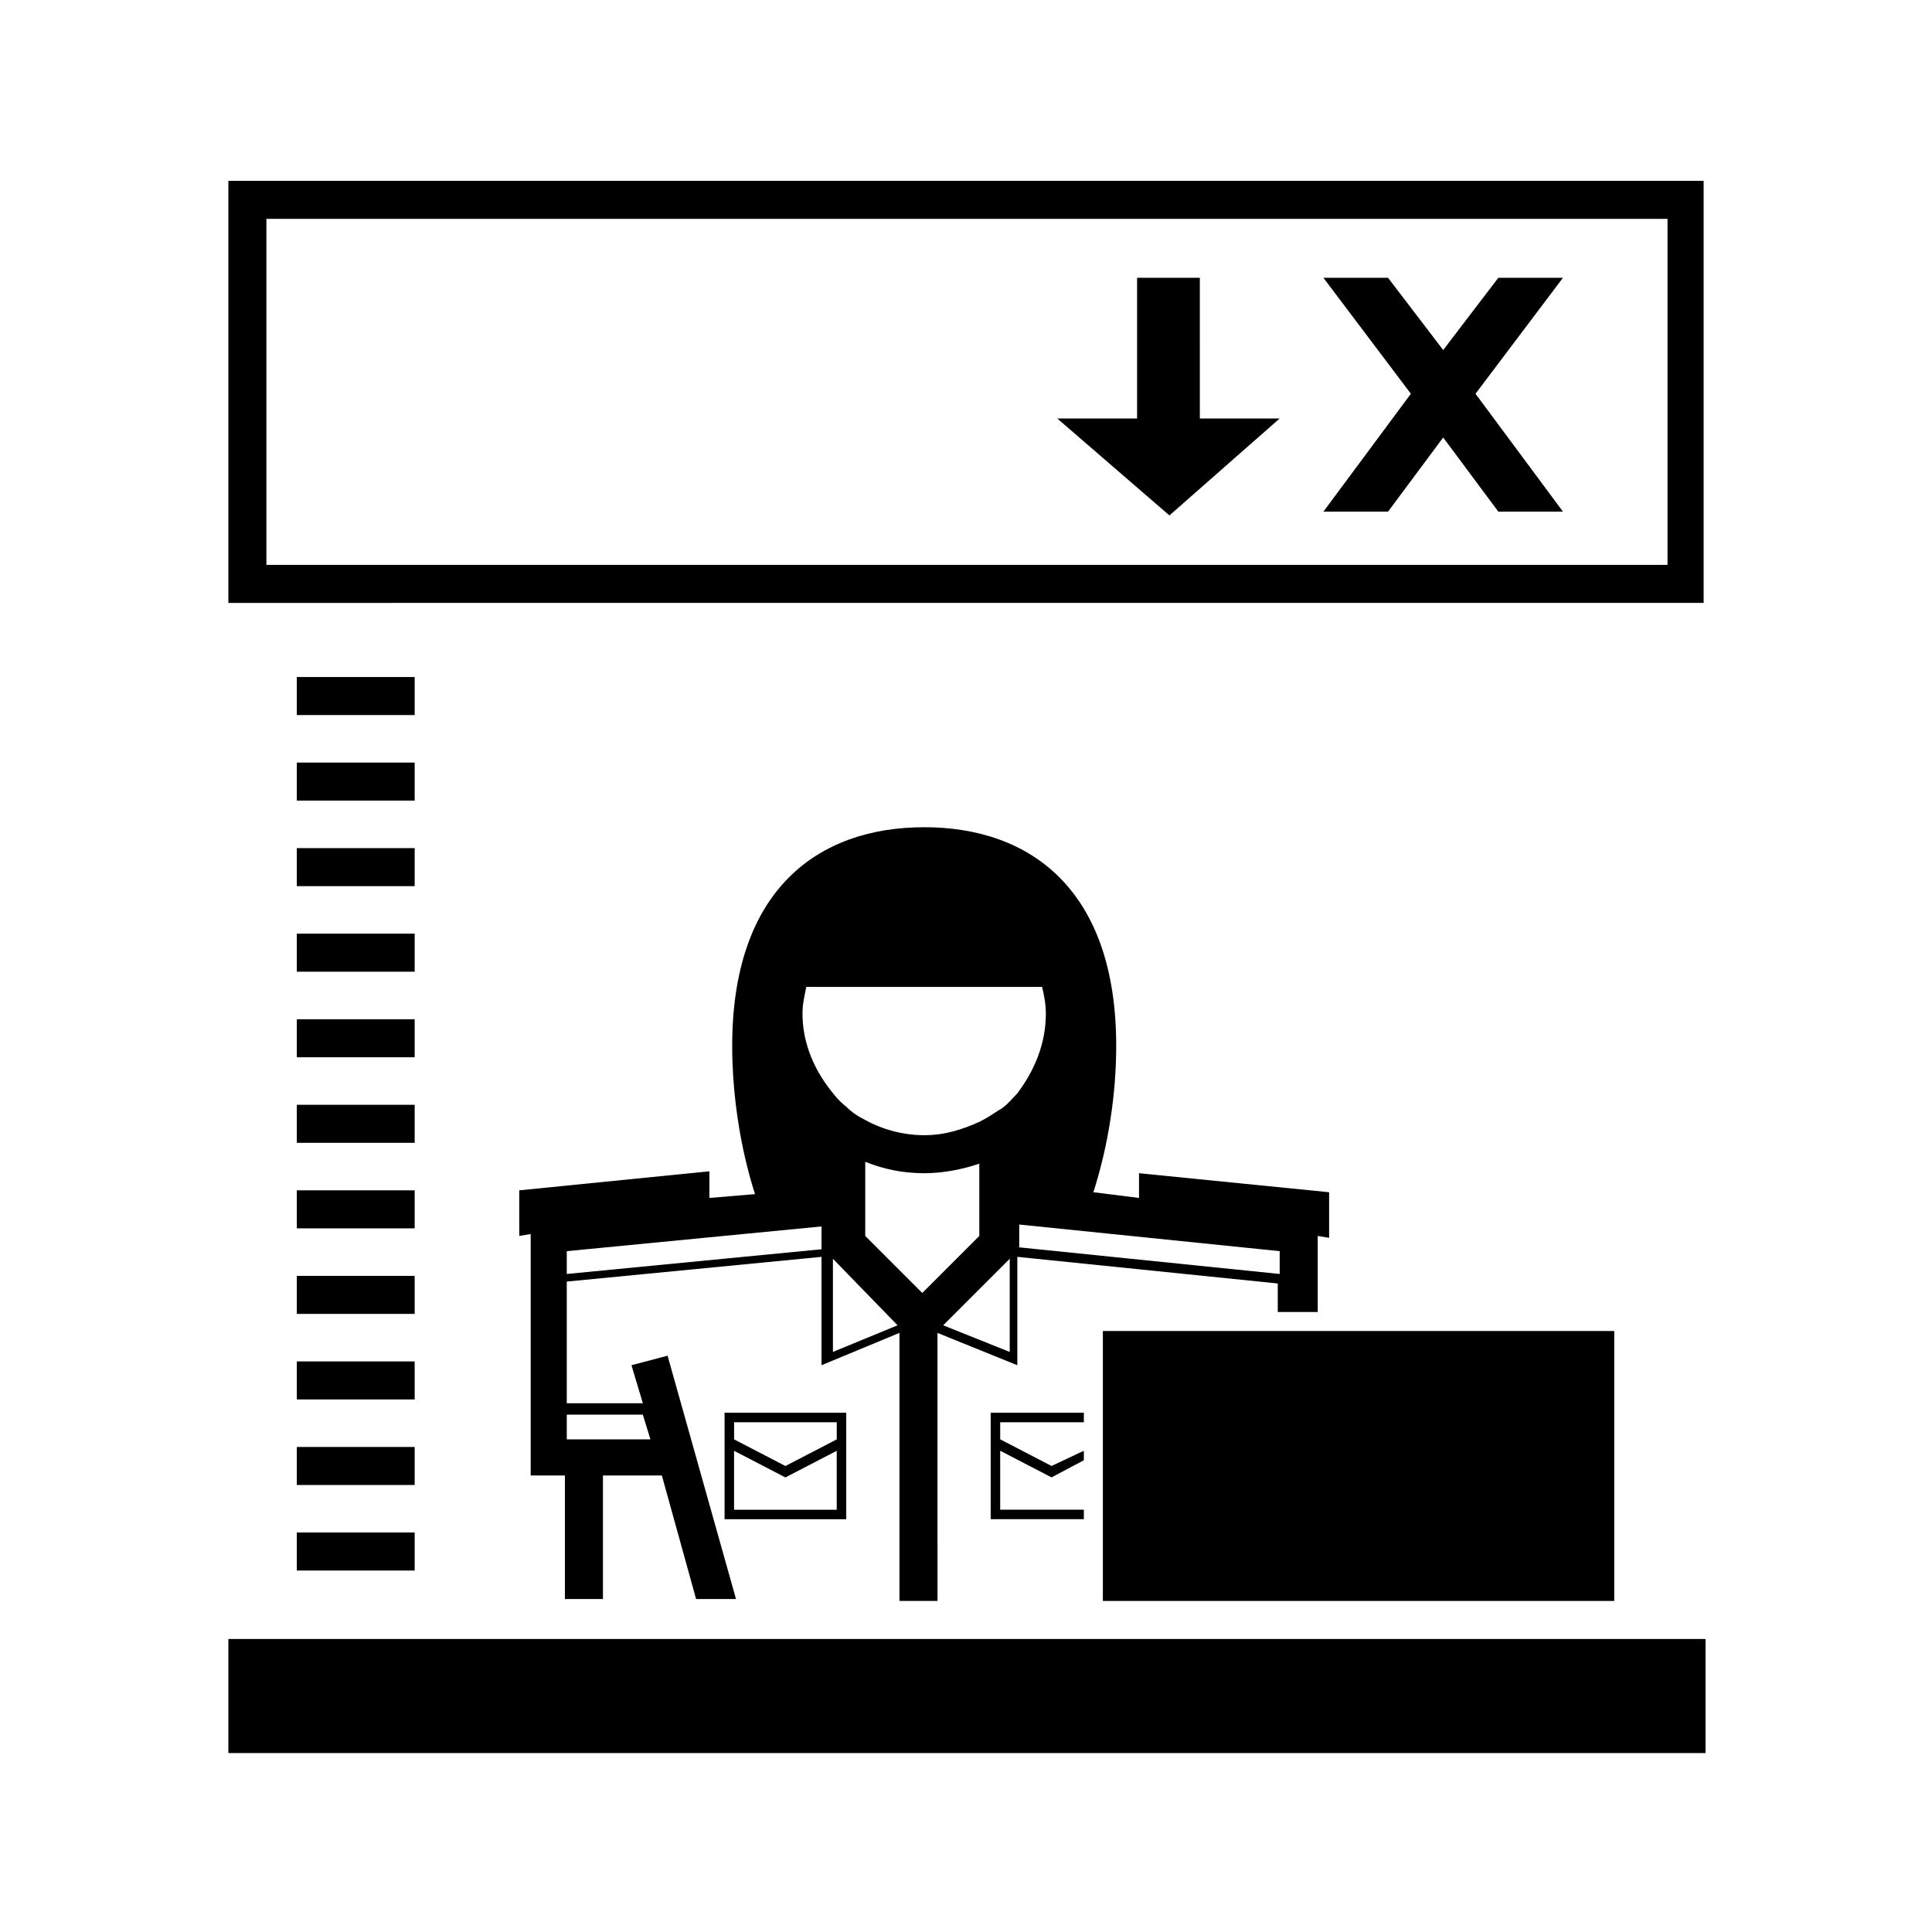 <?xml version="1.0" encoding="UTF-8"?>
<!-- Uploaded to: SVG Find, www.svgrepo.com, Generator: SVG Find Mixer Tools -->
<svg fill="#000000" width="800px" height="800px" version="1.1" viewBox="144 144 512 512" xmlns="http://www.w3.org/2000/svg">
 <g>
  <path d="m595.48 303.77v-111.84h-390.96v111.85zm-380.88-101.77h371.31v91.691l-371.31 0.004z"/>
  <path d="m222.66 323.42h31.234v10.078h-31.234z"/>
  <path d="m222.66 346.09h31.234v10.078h-31.234z"/>
  <path d="m222.66 368.76h31.234v10.078h-31.234z"/>
  <path d="m222.66 391.43h31.234v10.078h-31.234z"/>
  <path d="m222.66 414.11h31.234v10.078h-31.234z"/>
  <path d="m222.66 436.78h31.234v10.078h-31.234z"/>
  <path d="m222.66 459.45h31.234v10.078h-31.234z"/>
  <path d="m222.66 482.12h31.234v10.078h-31.234z"/>
  <path d="m222.66 504.79h31.234v10.078h-31.234z"/>
  <path d="m222.66 527.46h31.234v10.078h-31.234z"/>
  <path d="m222.66 550.13h31.234v10.078h-31.234z"/>
  <path d="m461.97 217.62h-16.629v37.281h-21.16l29.727 25.691 29.223-25.691h-21.16z"/>
  <path d="m541.07 217.62-14.613 19.145-14.609-19.145h-17.129l23.176 30.73-23.176 31.238h17.129l14.609-19.648 14.613 19.648h17.129l-23.176-31.238 23.176-30.73z"/>
  <path d="m483.13 491.69h10.078v-20.152l3.023 0.504v-12.09l-50.383-5.039v6.551l-12.09-1.512c4.031-12.594 6.047-26.199 6.047-38.793 0-41.312-22.672-57.938-50.883-57.938-28.215 0-50.883 16.625-50.883 57.938 0 12.594 2.016 26.703 6.047 39.297l-12.09 1.008v-7.055l-50.383 5.039v12.09l3.023-0.504v63.984h9.07v32.746h10.078v-32.746h15.617l9.07 32.746h10.578l-18.137-64.488-9.574 2.519 3.023 10.078h-20.164v-32.242l67.512-6.551v28.715l20.656-8.566v71.039h10.078l-0.004-71.035 21.16 8.566v-28.719l69.023 7.055v7.555zm-79.605-20.152-15.113 15.113-15.113-15.113v-19.648c5.039 2.016 10.078 3.023 15.617 3.023 5.039 0 10.078-1.008 14.609-2.519zm16.629-66c0.504 2.016 1.008 4.535 1.008 7.055 0 8.062-3.023 15.113-7.559 21.16-1.512 1.512-3.023 3.527-5.039 4.535-1.512 1.008-3.023 2.016-5.039 3.023-4.535 2.016-9.07 3.527-14.609 3.527-5.543 0-11.082-1.512-15.617-4.031-2.016-1.008-3.527-2.016-5.039-3.527-2.016-1.512-3.527-3.527-5.039-5.543-4.031-5.543-6.551-12.09-6.551-19.145 0-2.519 0.504-4.535 1.008-7.055zm-105.8 113.36 2.016 6.551-22.168-0.004v-6.551zm-20.152-37.281v-6.047l67.512-6.551v6.047zm70.531 20.656v-24.688l17.129 17.633zm46.855 0-17.633-7.055 17.633-17.633zm2.519-27.711v-6.047l69.023 7.055v6.047z"/>
  <path d="m336.02 546.61h32.242v-28.215h-32.242zm29.723-2.516h-27.207v-15.617l13.602 7.055 13.602-7.055zm-27.203-23.176h27.207v4.535l-13.602 7.055-13.602-7.055z"/>
  <path d="m431.23 520.91v-2.519h-24.688v28.211h24.688v-2.516h-22.168v-15.621l13.605 7.055 8.562-4.535v-2.519l-8.562 4.031-13.605-7.055v-4.531z"/>
  <path d="m436.27 496.73h135.52v71.539h-135.52z"/>
  <path d="m204.52 578.35h391.46v30.23h-391.46z"/>
 </g>
</svg>